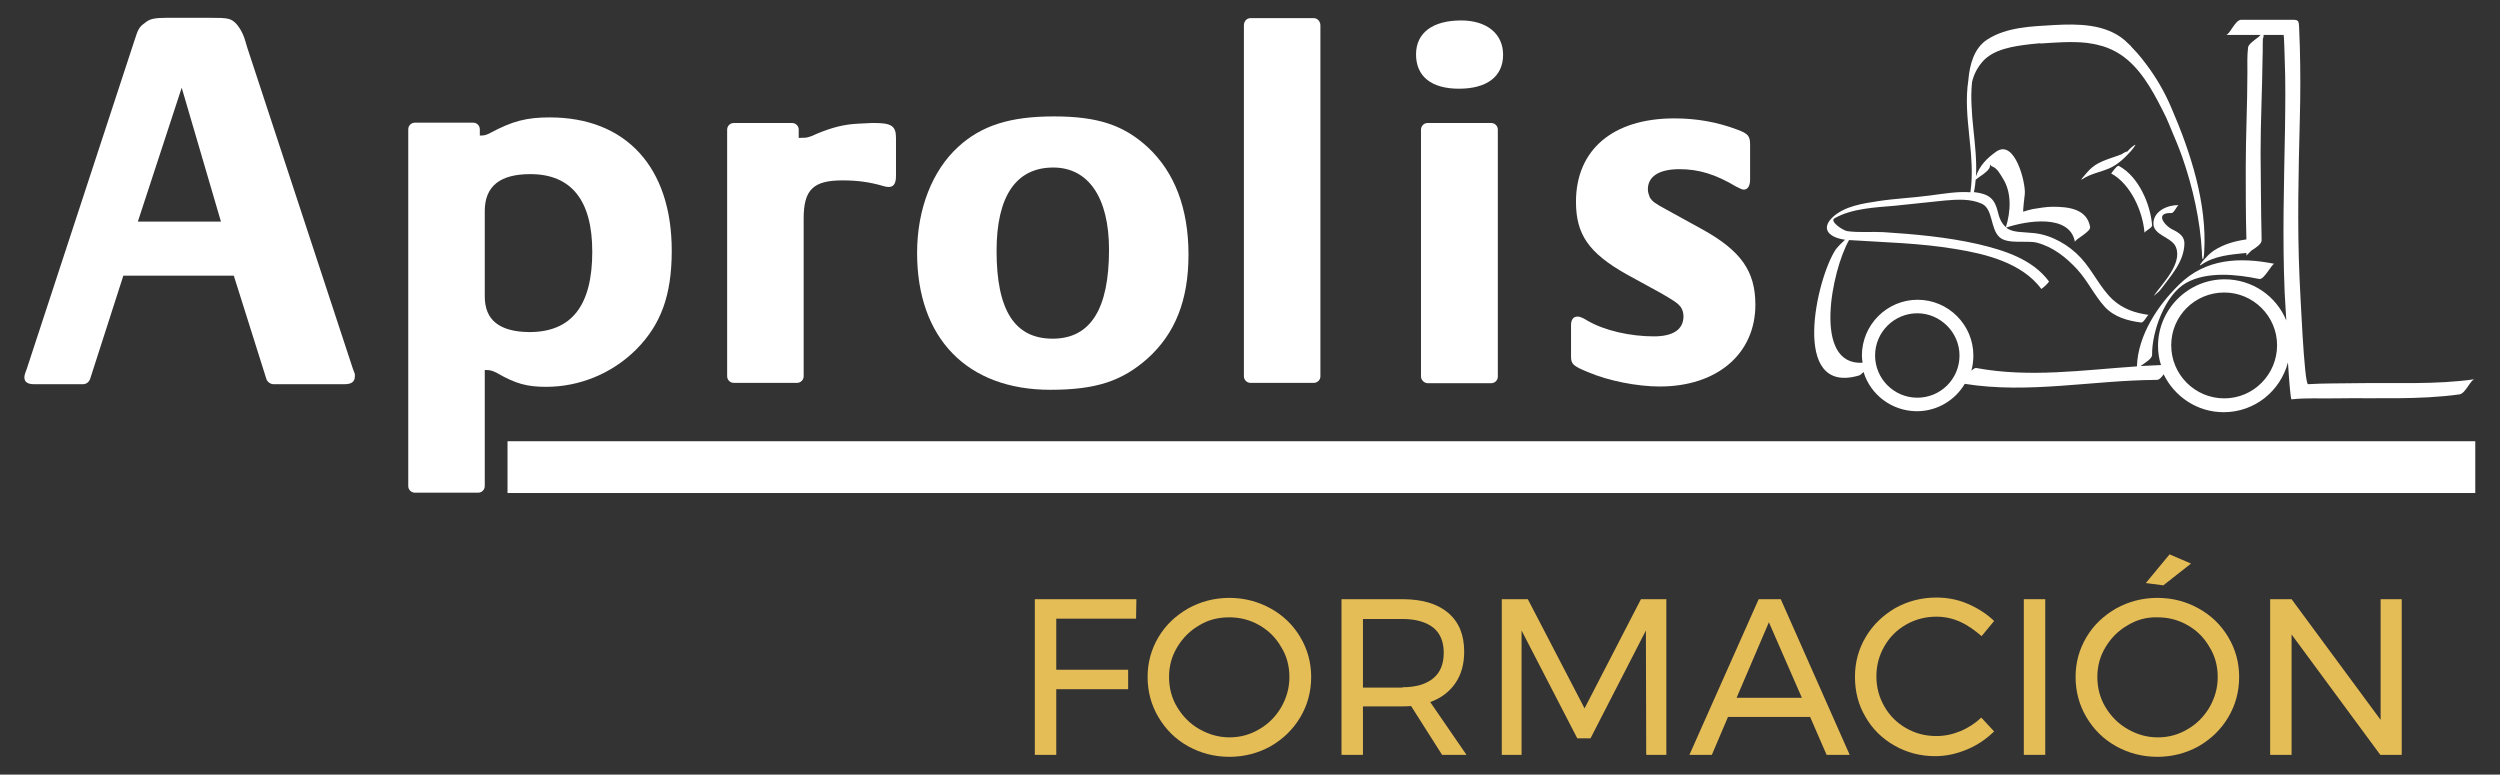 <svg xmlns="http://www.w3.org/2000/svg" xmlns:xlink="http://www.w3.org/1999/xlink" id="uuid-9a43a123-e3be-4de4-844d-e6b9a5b11e7a" x="0px" y="0px" viewBox="0 0 758.1 234.9" style="enable-background:new 0 0 758.1 234.9;" xml:space="preserve"><rect x="0" y="0" width="758.1" height="234.9" fill="#333333" stroke="none"/><style type="text/css">	.st0{fill-rule:evenodd;clip-rule:evenodd;fill:#FFFFFF;}	.st1{fill:#FFFFFF;}	.st2{fill:#E5BD57;}</style><g>	<path class="st0" d="M145.5,41.1v-1.9c0-1.1-0.9-2-2-2h-17.7c-1.1,0-2,0.9-2,2v108.2c0,1.1,0.9,2,2,2H145c1.1,0,2-0.9,2-2v-35.2   h0.3c1.4,0,2,0.2,3.4,0.9c5.7,3.3,9.2,4.2,14.9,4.2c10.1,0,19.9-4,27.2-11.2c7.6-7.6,10.9-16.5,10.9-30.1c0-25.2-13.8-40.4-37-40.4   c-7,0-11.3,1.1-18,4.7c-1.2,0.6-1.7,0.8-2.9,0.8L145.5,41.1L145.5,41.1z M147,89.9V64c0-7.6,4.7-11.2,13.8-11.2   c12.4,0,18.8,7.9,18.8,23.5c0,16.3-6.2,24.4-19.1,24.4C151.5,100.6,147,97.1,147,89.9L147,89.9z"></path>	<path class="st0" d="M278.1,76.7c0,25.9,15.2,41.5,40.4,41.5c13.8,0,21.7-2.6,29.5-9.5c8.4-7.6,12.4-17.7,12.4-31.5   c0-14-4.2-25-12.4-32.6c-7.3-6.7-15.2-9.3-28.4-9.3c-13.4,0-22,2.8-29,9.2C282.7,51.7,278.1,63.4,278.1,76.7L278.1,76.7z    M302.2,76.1c0-16.6,5.9-25.3,17.2-25.3c10.7,0,16.9,9.2,16.9,24.9c0,18-5.6,27-17.1,27S302.2,94.1,302.2,76.1L302.2,76.1z"></path>	<path class="st0" d="M432.9,116.2h19.3c1.1,0,2-0.9,2-2V39.3c0-1.1-0.9-2-2-2h-19.3c-1.1,0-2,0.9-2,2v74.9   C430.9,115.2,431.9,116.2,432.9,116.2z M429.4,16.5c0,6.7,4.7,10.4,13,10.4c8.5,0,13.4-3.7,13.4-10.3c0-6.4-5-10.4-12.7-10.4   C434.5,6.2,429.4,9.9,429.4,16.5L429.4,16.5z"></path>	<path class="st0" d="M516.3,69.6l-10.9-6c-3.7-2-4.3-2.5-5.1-3.7c-0.3-0.8-0.6-1.6-0.6-2.5c0-3.9,3.4-6.1,9.6-6.1   c5.9,0,11,1.6,17.2,5.3c1.3,0.6,1.7,0.9,2.3,0.9c1.2,0,1.9-1.2,1.9-3V43.8c0-2.5-0.6-3.3-3.9-4.5c-6.1-2.3-12.3-3.4-19.1-3.4   c-18.6,0-29.8,9.5-29.8,25.3c0,9.9,3.9,15.5,15.2,21.9l10.4,5.7c4.3,2.5,5.1,3,6.1,4.2c0.6,0.8,0.9,1.9,0.9,2.9c0,4-3.1,6.1-9,6.1   c-7,0-14.8-1.7-20-4.7l-1.4-0.8c-0.6-0.3-1.2-0.5-1.7-0.5c-1.3,0-2,0.9-2,2.6v9.5c0,2.3,0.6,2.9,5.3,4.8c6.1,2.6,14.8,4.3,21.6,4.3   c17.4,0,29-9.9,29-24.8C532.3,82.3,528,76.1,516.3,69.6L516.3,69.6z"></path>	<path class="st0" d="M242.2,41.8v-2.5c0-1.1-0.9-2-2-2h-17.7c-1.1,0-2,0.9-2,2v74.8c0,1.1,0.9,2,2,2h19.2c1.1,0,2-0.9,2-2V66.3   c0-8.8,2.9-11.6,11.8-11.6c4.5,0,8.2,0.5,12.3,1.7c0.6,0.2,1.2,0.3,1.7,0.3c1.5,0,2.2-1.1,2.2-3.3V41.8c0-3.6-1.4-4.5-6.5-4.5h-0.9   l-4,0.2c-4.3,0.2-7.9,1.1-12.7,3.1c-2.3,1.1-2.9,1.2-4.8,1.2L242.2,41.8L242.2,41.8z"></path>	<path class="st0" d="M379.2,116.1h19.2c1.1,0,2-0.9,2-2V7.7c0-1.2-0.9-2.2-2-2.2h-19.2c-1.1,0-2,0.9-2,2.2v106.4   C377.2,115.2,378.1,116.1,379.2,116.1z"></path>	<path class="st0" d="M37.4,83.6h33.5l9.9,31.4c0.3,0.8,1.2,1.5,2.1,1.5h21.7c2,0,3-0.8,3-2.3v-0.8l-0.6-1.6L75,14.5   c-0.5-1.6-0.8-2.8-1.1-3.5c-0.5-1.3-1.2-2.5-2-3.5c-1.8-2-2.6-2.1-8.4-2.1H50.7c-3.8,0-5.3,0.3-6.7,1.5c-1.8,1.3-2.1,1.8-3.3,5.6   L8.1,111.9c-0.7,1.8-0.7,2.1-0.7,2.6c0,1.3,1,2,2.8,2h15c1,0,1.8-0.7,2.1-1.5L37.4,83.6L37.4,83.6z M67,67.2H41.8l13.3-40.6   L67,67.2L67,67.2z"></path>	<rect x="153.9" y="133.8" class="st1" width="596.7" height="15.7"></rect>	<path class="st1" d="M631.5,54.3c2.4-1.6,5.4-2.1,8-3.2c2.6-1.1,4.8-3.2,6.7-5.3c0.2-0.2,1.6-2,1.3-1.9c-1.1,0.5-2.2,1.8-3,2.7   c1.3-1.4-0.7-0.1-1.2,0.2c-1,0.4-2,0.7-3.1,1.1c-1.7,0.6-3.4,1.2-4.9,2.2c-1.2,0.8-2.3,2-3.2,3.1C631.9,53.4,630.5,55,631.5,54.3   L631.5,54.3L631.5,54.3z"></path>	<path class="st1" d="M640.2,52.6c5.9,3.2,9.6,11.5,10.1,18c0-0.5,2.4-1.5,2.3-2.3c-0.5-6.4-4.1-14.8-10.1-18   C642,50,640.2,52.6,640.2,52.6L640.2,52.6L640.2,52.6z"></path>	<path class="st1" d="M660.7,62.2c-3.2-0.1-7.7,1.7-7.7,5.6c0,3.6,5.6,4.1,6.8,7.1c2.1,5-4.1,11.1-6.7,14.8   c-0.2,0.2,1.7-1.3,2.1-1.9c3.1-4.2,7-8.3,7.2-13.8c0.1-2.3-1.6-3.4-3.4-4.3c-2.8-1.3-5.7-5.3-0.5-5.1   C659.3,64.6,660.2,62.2,660.7,62.2L660.7,62.2L660.7,62.2z"></path>	<path class="st1" d="M598.1,58.3c2.5-12.5-2.7-22.4-0.5-34.7"></path>	<path class="st1" d="M714.2,116.2c-4.7,0.1-9.5,0-14.3,0.3c-1.2,0.1-2.4-29-2.6-32.4c-0.7-16.1-0.3-32.1,0.1-48.1   c0.2-7.3,0.2-14.6,0-21.9c-0.1-1.8-0.1-3.5-0.2-5.3c-0.1-3-0.2-2.8-3.1-2.8h-14.5c-1.8,0-3.5,4.6-4.6,4.6h10.5   c-0.2,0.2-0.4,0.4-0.6,0.6c-1.3,1-3.1,2.2-3.2,3.2c-0.3,2.5-0.2,5.1-0.2,7.6l0,0c0,9.6-0.5,19.2-0.5,28.8V51c0,7.2,0,14.4,0.2,21.6   c-3.5,0.5-6.8,1.4-9.9,3.4c-1.2,0.8-2.3,2-3.3,3.1c-0.1,0.2-1.6,1.9-0.5,1.2c4.1-2.8,8.9-3.1,13.7-3.6c0,0.3,0,0.5,0,0.8   c0.5-0.5,1-1,1.5-1.5c1.4-0.9,3.1-2,3.1-3.1v-1.1c0,0,0,0.1,0,0.1c-0.2-8.5-0.2-16.9-0.3-25.4c0-9.7,0.5-19.4,0.6-29.1v0   c0.1-1.9,0-3.8,0.1-5.7c0.1-0.2,0.2-0.4,0.2-0.6v-0.5h6.1c0.1,0,0.3,6.2,0.3,6.8c0.3,7.3,0.2,14.7,0.1,22   c-0.3,16.5-0.8,32.9-0.1,49.3c0.1,1,0.2,4.3,0.5,8.5c-3-7.4-10.3-12.5-18.7-12.5c-11.1,0-20.2,9.1-20.2,20.2c0,2,0.3,4,0.9,5.8   c-2.1,0.1-4.1,0.2-6.2,0.3c1.4-1,3.5-2.2,3.5-3.4c-0.1-7,3.9-18.2,10.3-21.8c6.4-3.6,15.4-2.6,22.2-1.2c1.5,0.3,3.9-4.8,4.6-4.6   c-10.6-2.1-20.8-1.6-28.8,6.2c-6.6,6.4-12.6,15.5-12.9,24.9c-16.3,1.1-32.5,3.5-48.7,0.5c-0.4-0.1-0.9,0.3-1.5,0.8   c0.4-1.5,0.6-3,0.6-4.6c0-9.3-7.6-16.9-16.9-16.9c-9.3,0-16.9,7.6-16.9,16.9c0,0.7,0.1,1.5,0.2,2.2c-15.3,0.9-9.3-28.1-4.1-37.2   c10.8,0.7,21.4,0.9,32.2,2.7c9.3,1.5,20.2,4.2,26.1,12.1c0.1,0.1,2.5-2,2.3-2.3c-5.1-6.8-13.6-9.4-21.6-11.3   c-9.3-2.1-19.1-3-28.6-3.6c-3.6-0.2-7.2,0.2-10.9-0.3c-1.4-0.2-5.5-3-3.9-3.9c5.2-3,12.4-3.3,18.2-3.8c5.1-0.5,10.2-1.1,15.3-1.6   c3.7-0.3,7.7-0.6,11.2,1c3.4,1.6,2.5,7.5,5.3,10.1c2.5,2.3,8.3,0.9,11.4,1.7c4.9,1.3,8.9,4.5,12.2,8.1c3.2,3.5,5.2,7.9,8.4,11.4   c2.9,3.1,7,4.2,11,4.7c0.8,0.1,1.9-2.4,2.3-2.3c-4.3-0.6-7.8-1.8-11-4.7c-3.8-3.6-6-8.7-9.6-12.6c-3.6-3.9-8.8-6.9-14.1-7.5   c-3.7-0.4-6.6-0.1-8.6-1.7c0,0,0.1,0,0.1,0c5.9-2,19.3-4.3,20.8,4.4c-0.1-0.8,4.9-3.1,4.6-4.6c-1-5.5-6.6-6.1-11.3-6.1   c-2.1,0-4.1,0.4-6.1,0.7c-1,0.2-1.9,0.5-2.9,0.8c-0.1,0,0.4-4.9,0.5-5.4c0.3-3.3-3-16.8-8.7-12.8c-2.7,1.9-5.1,4.3-6.1,7.5   c0.5-9.6-2.2-19-1.2-28.6c0.5-2.2,1.5-4.2,3-6c3.4-4.1,9.8-4.9,14.7-5.5c1-0.1,2-0.2,3-0.3c0,0,0,0.1,0,0.1   c4.6-0.3,9.5-0.7,14.1-0.2c1.3,0.2,2.7,0.4,4,0.8c0.1,0,0.3,0.1,0.4,0.1c0.1,0,0.3,0.1,0.4,0.1c1.9,0.6,3.7,1.4,5.5,2.6   c5.7,3.8,9.4,10.4,12.4,16.3c0.4,0.9,0.9,1.7,1.3,2.6c0.6,1.4,1.2,2.7,1.7,4c1.1,2.6,2.2,5.2,3.2,8c3.3,9.4,5.5,19.5,6,28.9   c0,1.6,0.2,2.3,0.3,2.2c0.1,0.1,0.3-0.6,0.4-2.2c0.9-14.7-4.1-30.2-10-43.8c-2-4.7-4.6-9.2-7.8-13.4c-0.1-0.2-0.3-0.3-0.4-0.5   c-0.2-0.3-0.4-0.5-0.6-0.8c-0.9-1.1-1.8-2.2-2.8-3.2c-0.3-0.3-0.5-0.5-0.7-0.8c-0.5-0.5-1.1-1-1.6-1.5c-0.1-0.1-0.1-0.1-0.2-0.2   c-5.9-5-14.2-5-21.5-4.6c-6.8,0.4-14.3,0.6-20.2,4.4c-4,2.6-5.3,7.6-5.7,12.1c0,0,0,0.1,0,0.1c-1.8,11.4,2.3,22.7,0.6,34.1   c-4.1-0.3-8.4,0.5-12.4,1c-5.2,0.7-10.4,0.9-15.6,1.7c-4.6,0.7-10.1,1.5-13.7,4.8c-4,3.8-0.8,6.3,3.7,6.9c-1,0.9-2,1.9-2.8,2.9   c-5.9,8.8-13.9,44.3,6.9,38.3c0.5-0.1,1-0.6,1.5-1.1c2.1,6.9,8.6,11.9,16.2,11.9c6.2,0,11.6-3.4,14.5-8.3   c19.4,3.1,38.7-1.1,58.2-1.2c0.8,0,1.5-0.8,2.1-1.7c3.3,6.8,10.2,11.5,18.2,11.5c9.4,0,17.2-6.4,19.5-15.1   c0.4,6.2,0.8,11.2,1.1,11.2c4.4-0.5,8.9-0.2,13.3-0.3c12.4-0.2,25.3,0.5,37.6-1.2c1.9-0.3,3.3-4.4,4.6-4.6   C738.7,116.7,726.2,116,714.2,116.2L714.2,116.2z M598.6,57.9c0-0.1,0.1-0.1,0.1-0.2c0.2-1.1,0.3-2.1,0.4-3.2c1-0.9,4-2.5,4.3-3.9   c0-0.3,0.1-0.5,0.1-0.7c0.1,0.2,0.3,0.5,0.7,0.6c1.5,0.6,2.4,2.4,3.2,3.7c2.7,4.3,2.3,10,0.9,14.6c0,0.1,0,0.1,0,0.1   c-1-0.8-1.9-2.2-2.4-4.4c-1-4.2-2.6-5.6-6.9-6.2c-0.1,0-0.3,0-0.4,0C598.6,58.2,598.6,58.1,598.6,57.9L598.6,57.9z M581.4,120.6   c-7.1,0-12.8-5.8-12.8-12.8c0-7.1,5.8-12.8,12.8-12.8s12.8,5.8,12.8,12.8C594.2,114.9,588.5,120.6,581.4,120.6z M674.5,120.8   c-8.9,0-16.1-7.2-16.1-16.1s7.2-16,16.1-16c8.8,0,16,7.2,16,16S683.4,120.8,674.5,120.8z"></path>	<g>		<path class="st2" d="M313.9,181.7h30.7l-0.1,5.9h-24.2v15.5h21.8v5.9h-21.8v19.9h-6.5V181.7z"></path>		<path class="st2" d="M385.3,184.5c3.8,2.1,6.8,5,9,8.7c2.2,3.7,3.3,7.7,3.3,12.1c0,4.4-1.1,8.5-3.3,12.2c-2.2,3.7-5.2,6.6-9,8.8    c-3.8,2.1-8,3.2-12.5,3.2c-4.5,0-8.7-1.1-12.5-3.2c-3.8-2.1-6.8-5.1-9-8.8c-2.2-3.7-3.3-7.8-3.3-12.2c0-4.4,1.1-8.4,3.3-12.1    c2.2-3.7,5.2-6.5,9-8.7c3.8-2.1,8-3.2,12.5-3.2C377.3,181.3,381.5,182.4,385.3,184.5z M363.7,189.6c-2.8,1.6-5,3.8-6.7,6.6    c-1.7,2.8-2.5,5.8-2.5,9.1c0,3.3,0.8,6.4,2.5,9.2c1.7,2.8,3.9,5,6.7,6.6c2.8,1.6,5.9,2.5,9.1,2.5s6.3-0.8,9.1-2.5    c2.8-1.6,5-3.9,6.6-6.6c1.6-2.8,2.5-5.8,2.5-9.2c0-3.3-0.8-6.4-2.5-9.1c-1.6-2.8-3.8-5-6.6-6.6c-2.8-1.6-5.8-2.4-9.1-2.4    S366.5,187.9,363.7,189.6z"></path>		<path class="st2" d="M437.3,228.9l-9.4-14.8c-1.1,0.1-2,0.1-2.6,0.1h-12v14.7h-6.5v-47.2h18.5c6,0,10.6,1.4,13.8,4.1    c3.3,2.8,4.9,6.7,4.9,11.8c0,3.8-0.9,7-2.7,9.6c-1.8,2.6-4.3,4.5-7.6,5.7l11,16H437.3z M425.3,208.4c4,0,7.1-0.9,9.3-2.7    c2.2-1.8,3.2-4.4,3.2-7.8c0-3.4-1.1-5.9-3.2-7.6c-2.2-1.7-5.3-2.6-9.3-2.6h-12v20.8H425.3z"></path>		<path class="st2" d="M455.6,181.7h7.7l17.2,33.1l17.1-33.1h7.7v47.2h-6.1l-0.1-37.7l-16.8,32.7h-4l-16.9-32.7v37.7h-6V181.7z"></path>		<path class="st2" d="M553.9,228.9l-5-11.5H524l-4.9,11.5h-6.8l21-47.2h6.7l20.9,47.2H553.9z M526.6,211.6h19.8l-10-22.9    L526.6,211.6z"></path>		<path class="st2" d="M594.5,188.6c-2.4-1.1-4.8-1.6-7.3-1.6c-3.3,0-6.4,0.8-9.2,2.4c-2.8,1.6-5,3.8-6.6,6.6    c-1.6,2.8-2.4,5.8-2.4,9.1c0,3.3,0.8,6.3,2.4,9.1c1.6,2.8,3.8,5,6.6,6.6c2.8,1.6,5.8,2.4,9.2,2.4c2.5,0,4.9-0.5,7.3-1.5    c2.4-1,4.5-2.4,6.3-4.1l3.9,4.2c-2.4,2.3-5.1,4.2-8.3,5.5c-3.1,1.3-6.3,2-9.6,2c-4.5,0-8.6-1.1-12.3-3.2c-3.7-2.1-6.7-5-8.8-8.7    c-2.2-3.7-3.2-7.7-3.2-12.2c0-4.4,1.1-8.4,3.3-12.1c2.2-3.7,5.2-6.5,8.9-8.7c3.8-2.1,7.9-3.2,12.5-3.2c3.3,0,6.5,0.6,9.5,1.9    s5.7,3,8,5.2l-3.8,4.6C598.9,191.2,596.9,189.7,594.5,188.6z"></path>		<path class="st2" d="M613.7,181.7h6.5v47.2h-6.5V181.7z"></path>		<path class="st2" d="M666.7,184.5c3.8,2.1,6.8,5,9,8.7c2.2,3.7,3.3,7.7,3.3,12.1c0,4.4-1.1,8.5-3.3,12.2s-5.2,6.6-9,8.8    c-3.8,2.1-8,3.2-12.5,3.2c-4.5,0-8.7-1.1-12.5-3.2c-3.8-2.1-6.8-5.1-9-8.8c-2.2-3.7-3.3-7.8-3.3-12.2c0-4.4,1.1-8.4,3.3-12.1    c2.2-3.7,5.2-6.5,9-8.7c3.8-2.1,8-3.2,12.5-3.2C658.8,181.3,662.9,182.4,666.7,184.5z M645.2,189.6c-2.8,1.6-5,3.8-6.7,6.6    c-1.7,2.8-2.5,5.8-2.5,9.1c0,3.3,0.8,6.4,2.5,9.2c1.7,2.8,3.9,5,6.7,6.6c2.8,1.6,5.8,2.5,9.1,2.5c3.3,0,6.3-0.8,9.1-2.5    c2.8-1.6,5-3.9,6.6-6.6c1.6-2.8,2.5-5.8,2.5-9.2c0-3.3-0.8-6.4-2.5-9.1c-1.6-2.8-3.8-5-6.6-6.6c-2.8-1.6-5.8-2.4-9.1-2.4    C651,187.1,648,187.9,645.2,189.6z M657.9,168.1l6.5,2.8l-8.4,6.6l-5.3-0.7L657.9,168.1z"></path>		<path class="st2" d="M721.9,181.7h6.4v47.2h-6.5l-26.9-36.5v36.5h-6.5v-47.2h6.5l27,36.6V181.7z"></path>	</g></g></svg>